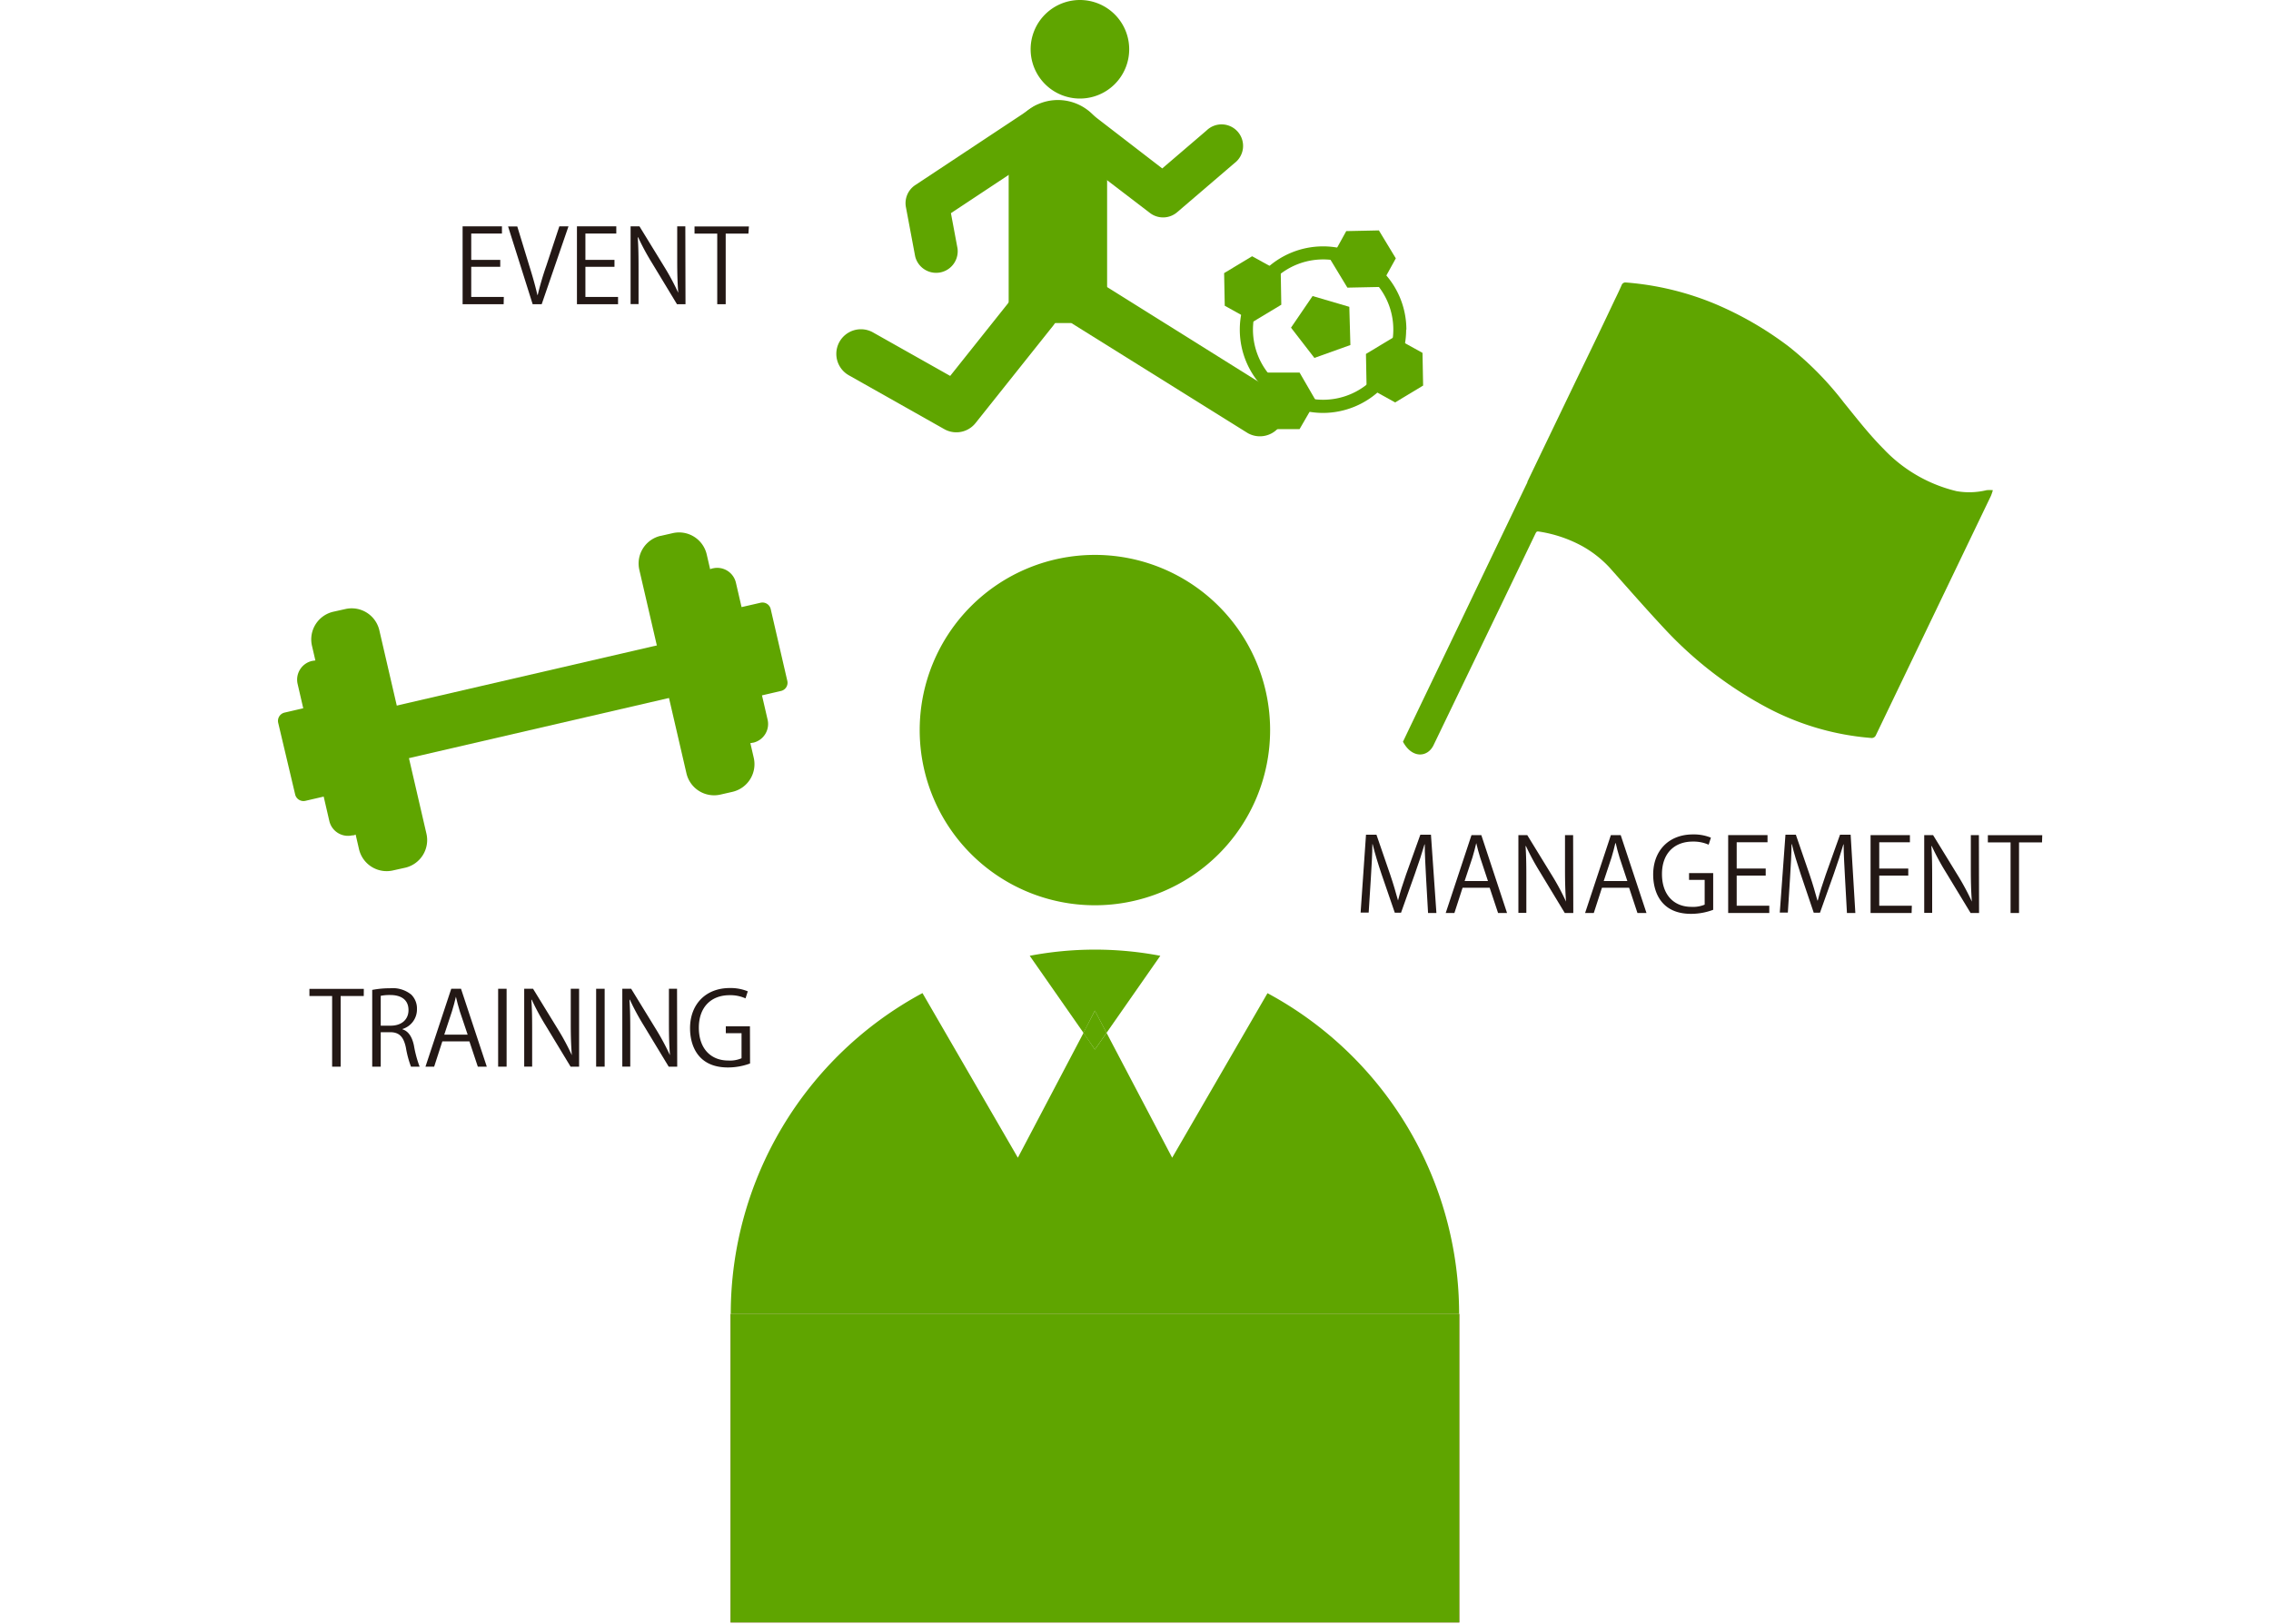 <svg xmlns="http://www.w3.org/2000/svg" width="400" height="286.09" viewBox="0 0 400 286.09">
  <defs>
    <style>
      .cls-1 {
        fill: #5fa500;
      }

      .cls-2 {
        fill: none;
      }

      .cls-3 {
        fill: #d96497;
      }

      .cls-4 {
        fill: #231815;
      }
    </style>
  </defs>
  <title>スポーツキャリアコースの学び</title>
  <g id="レイヤー_2" data-name="レイヤー 2">
    <g id="レイヤー_1-2" data-name="レイヤー 1">
      <path class="cls-1" d="M198.89,8.67A8.68,8.68,0,1,1,190.21,0a8.68,8.68,0,0,1,8.68,8.67"/>
      <path class="cls-1" d="M168.65,43.75l-1.16-6.2,18.77-12.43a3.8,3.8,0,0,0-4.19-6.33L161.2,32.61a3.81,3.81,0,0,0-1.64,3.86l1.63,8.68a3.8,3.8,0,0,0,7.46-1.4"/>
      <path class="cls-1" d="M187.55,26.05l15,11.47a3.81,3.81,0,0,0,4.78-.13l10.12-8.67A3.79,3.79,0,1,0,212.5,23l-7.79,6.67L192.16,20a3.8,3.8,0,1,0-4.61,6"/>
      <path class="cls-1" d="M178.75,51.92l-11.39,14.3-13.59-7.66a4.33,4.33,0,1,0-4.26,7.55l16.8,9.48a4.32,4.32,0,0,0,5.52-1.07l13.7-17.19a4.33,4.33,0,1,0-6.78-5.4"/>
      <path class="cls-1" d="M188.85,57,219.78,76.3a4.34,4.34,0,0,0,4.6-7.35L193.45,49.6a4.34,4.34,0,1,0-4.6,7.35"/>
      <path class="cls-1" d="M186.33,17.62a8.67,8.67,0,0,0-8.67,8.67V56.91H195V26.29a8.67,8.67,0,0,0-8.67-8.67"/>
      <polyline class="cls-1" points="223.15 75.59 220.27 70.61 223.15 65.63 228.9 65.63 231.78 70.61 228.9 75.59 223.15 75.59"/>
      <polyline class="cls-1" points="242.87 40.59 237.12 40.71 234.34 45.75 237.32 50.67 243.07 50.55 245.85 45.51 242.87 40.59"/>
      <polyline class="cls-1" points="240.59 62.35 245.52 59.38 250.55 62.16 250.66 67.92 245.73 70.89 240.7 68.1 240.59 62.35"/>
      <polyline class="cls-1" points="215.61 48.11 220.54 45.14 225.58 47.92 225.68 53.68 220.75 56.65 215.72 53.86 215.61 48.11"/>
      <path class="cls-2" d="M246.25,58.07a13.52,13.52,0,1,1-13.52-13.52,13.52,13.52,0,0,1,13.52,13.52"/>
      <path class="cls-1" d="M246.25,58.07h-.64A12.89,12.89,0,1,1,241.83,49a12.8,12.8,0,0,1,3.78,9.11h1.28a14.17,14.17,0,1,0-14.16,14.16,14.16,14.16,0,0,0,14.16-14.16h-.64"/>
      <path class="cls-1" d="M246.56,58.07h-1.15a12.36,12.36,0,1,1-3.62-8.75,12.3,12.3,0,0,1,3.62,8.75h2.3A14.67,14.67,0,1,0,233,72.74a14.67,14.67,0,0,0,14.67-14.67h-1.15"/>
      <polyline class="cls-1" points="231.51 63.05 227.39 57.72 231.19 52.15 237.66 54.05 237.85 60.78 231.51 63.05"/>
      <polyline class="cls-3" points="191.32 231.47 128.67 231.47 128.67 285.81 257.04 285.81 257.04 231.47 191.32 231.47"/>
      <polyline class="cls-1" points="191.32 231.47 128.67 231.47 128.67 285.81 257.04 285.81 257.04 231.47 191.32 231.47"/>
      <path class="cls-1" d="M223.71,128.62a30.86,30.86,0,1,1-30.86-30.87,30.86,30.86,0,0,1,30.86,30.87"/>
      <path class="cls-1" d="M223.26,174.94l-16.8,29-11.56-22-2.05,2.94-2-2.94-11.57,22-16.8-29a64.17,64.17,0,0,0-33.77,56.53H257a64.16,64.16,0,0,0-33.78-56.53"/>
      <path class="cls-1" d="M194.9,181.94l9.47-13.57a61.37,61.37,0,0,0-23,0l9.47,13.57,2-3.91,2.05,3.91"/>
      <polyline class="cls-1" points="194.9 181.94 192.85 178.03 190.81 181.94 192.85 184.88 194.9 181.94"/>
      <path class="cls-1" d="M269,84.91q4.75-9.9,9.51-19.78,3-6.16,5.91-12.33c.42-.86.84-1.73,1.22-2.61a.7.7,0,0,1,.71-.43,51.12,51.12,0,0,1,15.91,3.85A60.29,60.29,0,0,1,315,61a56.05,56.05,0,0,1,9.78,9.93c2.24,2.76,4.42,5.57,6.93,8.1a26,26,0,0,0,12.9,7.49,12.94,12.94,0,0,0,5.29-.17,5.88,5.88,0,0,1,1.11,0,8.9,8.9,0,0,1-.34,1l-20.28,42.2a.79.79,0,0,1-.79.45,47,47,0,0,1-18.25-5.29,68.68,68.68,0,0,1-18.13-13.91c-3.32-3.55-6.52-7.22-9.75-10.85a19.61,19.61,0,0,0-4.65-3.67A23.12,23.12,0,0,0,271,93.63c-.34-.06-.43.12-.55.36l-5.55,11.55L252.5,131.26c-1.06,2.2-3.8,2.38-5.39-.6,1.88-3.94,8.37-17.44,10.26-21.38q4.63-9.69,9.28-19.37,1.19-2.49,2.4-5l-.05,0"/>
      <g>
        <path class="cls-1" d="M71.34,152.86l-2.11.47a5,5,0,0,1-6-3.76l-8.28-35.81a5,5,0,0,1,3.76-6l2.11-.47a5,5,0,0,1,6,3.76l8.29,35.81a5,5,0,0,1-3.76,6"/>
        <path class="cls-1" d="M62.15,147.13h0A3.38,3.38,0,0,1,58,144.6l-5.58-24.12A3.38,3.38,0,0,1,55,116.42h.06A3.39,3.39,0,0,1,59.11,119l5.58,24.12a3.39,3.39,0,0,1-2.54,4.06"/>
        <path class="cls-1" d="M57.64,140.18l-3.88.9A1.51,1.51,0,0,1,52,140L49,127.33a1.5,1.5,0,0,1,1.12-1.8l3.88-.9a1.51,1.51,0,0,1,1.8,1.12l2.92,12.63a1.49,1.49,0,0,1-1.12,1.8"/>
        <path class="cls-1" d="M116.37,94.4l2.11-.48a5,5,0,0,1,6,3.76l8.28,35.81a5,5,0,0,1-3.76,6l-2.1.48a5,5,0,0,1-6-3.77l-8.29-35.81a5,5,0,0,1,3.76-6"/>
        <path class="cls-1" d="M125.56,100.12h0a3.38,3.38,0,0,1,4.06,2.53l5.58,24.12a3.38,3.38,0,0,1-2.53,4.06h-.06a3.38,3.38,0,0,1-4.06-2.53L123,104.18a3.39,3.39,0,0,1,2.54-4.06"/>
        <path class="cls-1" d="M130.07,107.07l3.88-.89a1.49,1.49,0,0,1,1.8,1.12l2.92,12.63a1.48,1.48,0,0,1-1.12,1.79l-3.88.9a1.49,1.49,0,0,1-1.8-1.12L129,108.87a1.49,1.49,0,0,1,1.12-1.8"/>
        <polyline class="cls-1" points="126.97 120.84 63.56 135.51 61.42 126.25 124.83 111.58 126.97 120.84"/>
      </g>
      <rect class="cls-2" width="400" height="286.09"/>
      <g>
        <path class="cls-4" d="M253,160.83h-1.47l-.35-6.17c-.1-2-.25-4.51-.23-5.91h-.05c-.45,1.55-1,3.24-1.68,5.15l-2.45,6.88h-1.1L243.34,154c-.67-2-1.19-3.71-1.57-5.29h-.05c0,1.67-.15,3.94-.27,6.05l-.38,6h-1.42l.95-13.72h1.84l2.41,7c.58,1.71,1,3.17,1.39,4.59h0c.34-1.39.81-2.83,1.42-4.59l2.51-7h1.87Z"/>
        <path class="cls-4" d="M265.44,160.83h-1.58l-1.48-4.45h-4.77l-1.44,4.45h-1.53l4.54-13.72h1.73Zm-3.36-5.63-1.35-4.07c-.29-.94-.53-1.8-.71-2.61h0c-.18.82-.43,1.69-.68,2.55l-1.37,4.13Z"/>
        <path class="cls-4" d="M277.11,160.83h-1.5l-4.37-7.22a42.77,42.77,0,0,1-2.47-4.57l-.07,0c.12,1.74.14,3.35.14,5.72v6.05h-1.4V147.11H269l4.43,7.22a41.14,41.14,0,0,1,2.4,4.49l0,0c-.14-1.91-.18-3.55-.18-5.71v-6h1.43Z"/>
        <path class="cls-4" d="M290,160.83h-1.59l-1.47-4.45h-4.78l-1.44,4.45h-1.53l4.54-13.72h1.73Zm-3.37-5.63-1.35-4.07c-.29-.94-.52-1.8-.7-2.61h-.06c-.18.82-.43,1.69-.68,2.55l-1.37,4.13Z"/>
        <path class="cls-4" d="M301.75,160.27a11.14,11.14,0,0,1-3.91.71c-5.38,0-6.66-4-6.66-6.92,0-4.18,2.72-7.07,7-7.07a8,8,0,0,1,3.17.57l-.4,1.24a6.54,6.54,0,0,0-2.8-.55c-3.24,0-5.42,2.08-5.42,5.72s2.07,5.78,5.2,5.78a5.32,5.32,0,0,0,2.32-.39V155H297.5v-1.2h4.25Z"/>
        <path class="cls-4" d="M311.63,160.83h-7.24V147.11h6.93v1.26h-5.43V153H311v1.24h-5.11v5.31h5.74Z"/>
        <path class="cls-4" d="M326.79,160.83h-1.48l-.34-6.17c-.11-2-.25-4.51-.24-5.91h-.05c-.45,1.55-1,3.24-1.67,5.15l-2.45,6.88h-1.1L317.17,154c-.66-2-1.19-3.71-1.56-5.29h-.06c0,1.67-.14,3.94-.27,6.05l-.38,6h-1.42l1-13.72h1.83l2.41,7c.58,1.71,1,3.17,1.39,4.59h.06c.34-1.39.81-2.83,1.42-4.59l2.5-7h1.87Z"/>
        <path class="cls-4" d="M336.7,160.83h-7.23V147.11h6.93v1.26H331V153h5.11v1.24H331v5.31h5.74Z"/>
        <path class="cls-4" d="M348.58,160.83h-1.49l-4.38-7.22a42.65,42.65,0,0,1-2.46-4.57l-.07,0c.12,1.74.14,3.35.14,5.72v6.05h-1.4V147.11h1.56l4.43,7.22a42.94,42.94,0,0,1,2.4,4.49l0,0c-.14-1.91-.18-3.55-.18-5.71v-6h1.42Z"/>
        <path class="cls-4" d="M359.67,148.39h-4.05v12.44h-1.49V148.39h-4v-1.26h9.58Z"/>
      </g>
      <g>
        <path class="cls-4" d="M64.07,175.46H60V187.9h-1.5V175.46h-4V174.2h9.58Z"/>
        <path class="cls-4" d="M70.91,181.33c1.06.34,1.69,1.37,2,2.86a20.12,20.12,0,0,0,1,3.71H72.39a17.6,17.6,0,0,1-.89-3.31c-.39-1.91-1.15-2.76-2.77-2.76H67.06v6.07h-1.5V174.38a16.32,16.32,0,0,1,3.12-.29,5.2,5.2,0,0,1,3.76,1.12,3.44,3.44,0,0,1,1,2.55,3.6,3.6,0,0,1-2.56,3.51Zm-2.09-.65c1.91,0,3.13-1.08,3.13-2.74,0-2-1.53-2.66-3.2-2.66a8.17,8.17,0,0,0-1.69.14v5.26Z"/>
        <path class="cls-4" d="M85.74,187.9H84.16l-1.48-4.45H77.91l-1.44,4.45H74.94l4.54-13.72H81.2Zm-3.37-5.64L81,178.19c-.28-.93-.52-1.8-.7-2.61h0c-.18.83-.43,1.7-.69,2.56l-1.36,4.12Z"/>
        <path class="cls-4" d="M87.74,174.18h1.49V187.9H87.74Z"/>
        <path class="cls-4" d="M102,187.9h-1.5l-4.37-7.22a42.77,42.77,0,0,1-2.47-4.57h-.07c.13,1.75.14,3.35.14,5.73v6.05h-1.4V174.18h1.56l4.43,7.22a42,42,0,0,1,2.4,4.48l0,0c-.15-1.9-.19-3.54-.19-5.7v-6H102Z"/>
        <path class="cls-4" d="M105,174.18h1.5V187.9H105Z"/>
        <path class="cls-4" d="M119.28,187.9h-1.5l-4.37-7.22a42.77,42.77,0,0,1-2.47-4.57h-.07c.12,1.75.14,3.35.14,5.73v6.05h-1.4V174.18h1.56l4.43,7.22a43.89,43.89,0,0,1,2.4,4.48l0,0c-.14-1.9-.18-3.54-.18-5.7v-6h1.43Z"/>
        <path class="cls-4" d="M132.11,187.34a11.18,11.18,0,0,1-3.91.7c-5.38,0-6.66-4-6.66-6.91,0-4.18,2.72-7.08,7-7.08a8,8,0,0,1,3.17.58l-.4,1.24a6.52,6.52,0,0,0-2.8-.56c-3.25,0-5.42,2.09-5.42,5.73s2.07,5.78,5.2,5.78a5.14,5.14,0,0,0,2.32-.4V182h-2.77v-1.21h4.25Z"/>
      </g>
      <g>
        <path class="cls-4" d="M88.71,53.59H81.48V39.87h6.93v1.27H83v4.64h5.11V47H83v5.31h5.74Z"/>
        <path class="cls-4" d="M100.13,39.87,95.41,53.59H93.82l-4.33-13.7h1.62l2.1,6.88c.58,1.86,1.08,3.58,1.44,5.19h.06a52.42,52.42,0,0,1,1.53-5.19l2.28-6.9Z"/>
        <path class="cls-4" d="M108.86,53.59h-7.24V39.87h6.93v1.27h-5.44v4.64h5.12V47h-5.12v5.31h5.75Z"/>
        <path class="cls-4" d="M120.74,53.59h-1.5l-4.37-7.22a42.77,42.77,0,0,1-2.47-4.57l-.07,0c.12,1.75.14,3.35.14,5.72v6.05h-1.4V39.87h1.56l4.43,7.22a42.07,42.07,0,0,1,2.4,4.49l0,0c-.14-1.91-.18-3.55-.18-5.71v-6h1.43Z"/>
        <path class="cls-4" d="M131.82,41.15h-4V53.59h-1.49V41.15h-4V39.89h9.58Z"/>
      </g>
    </g>
  </g>
</svg>
